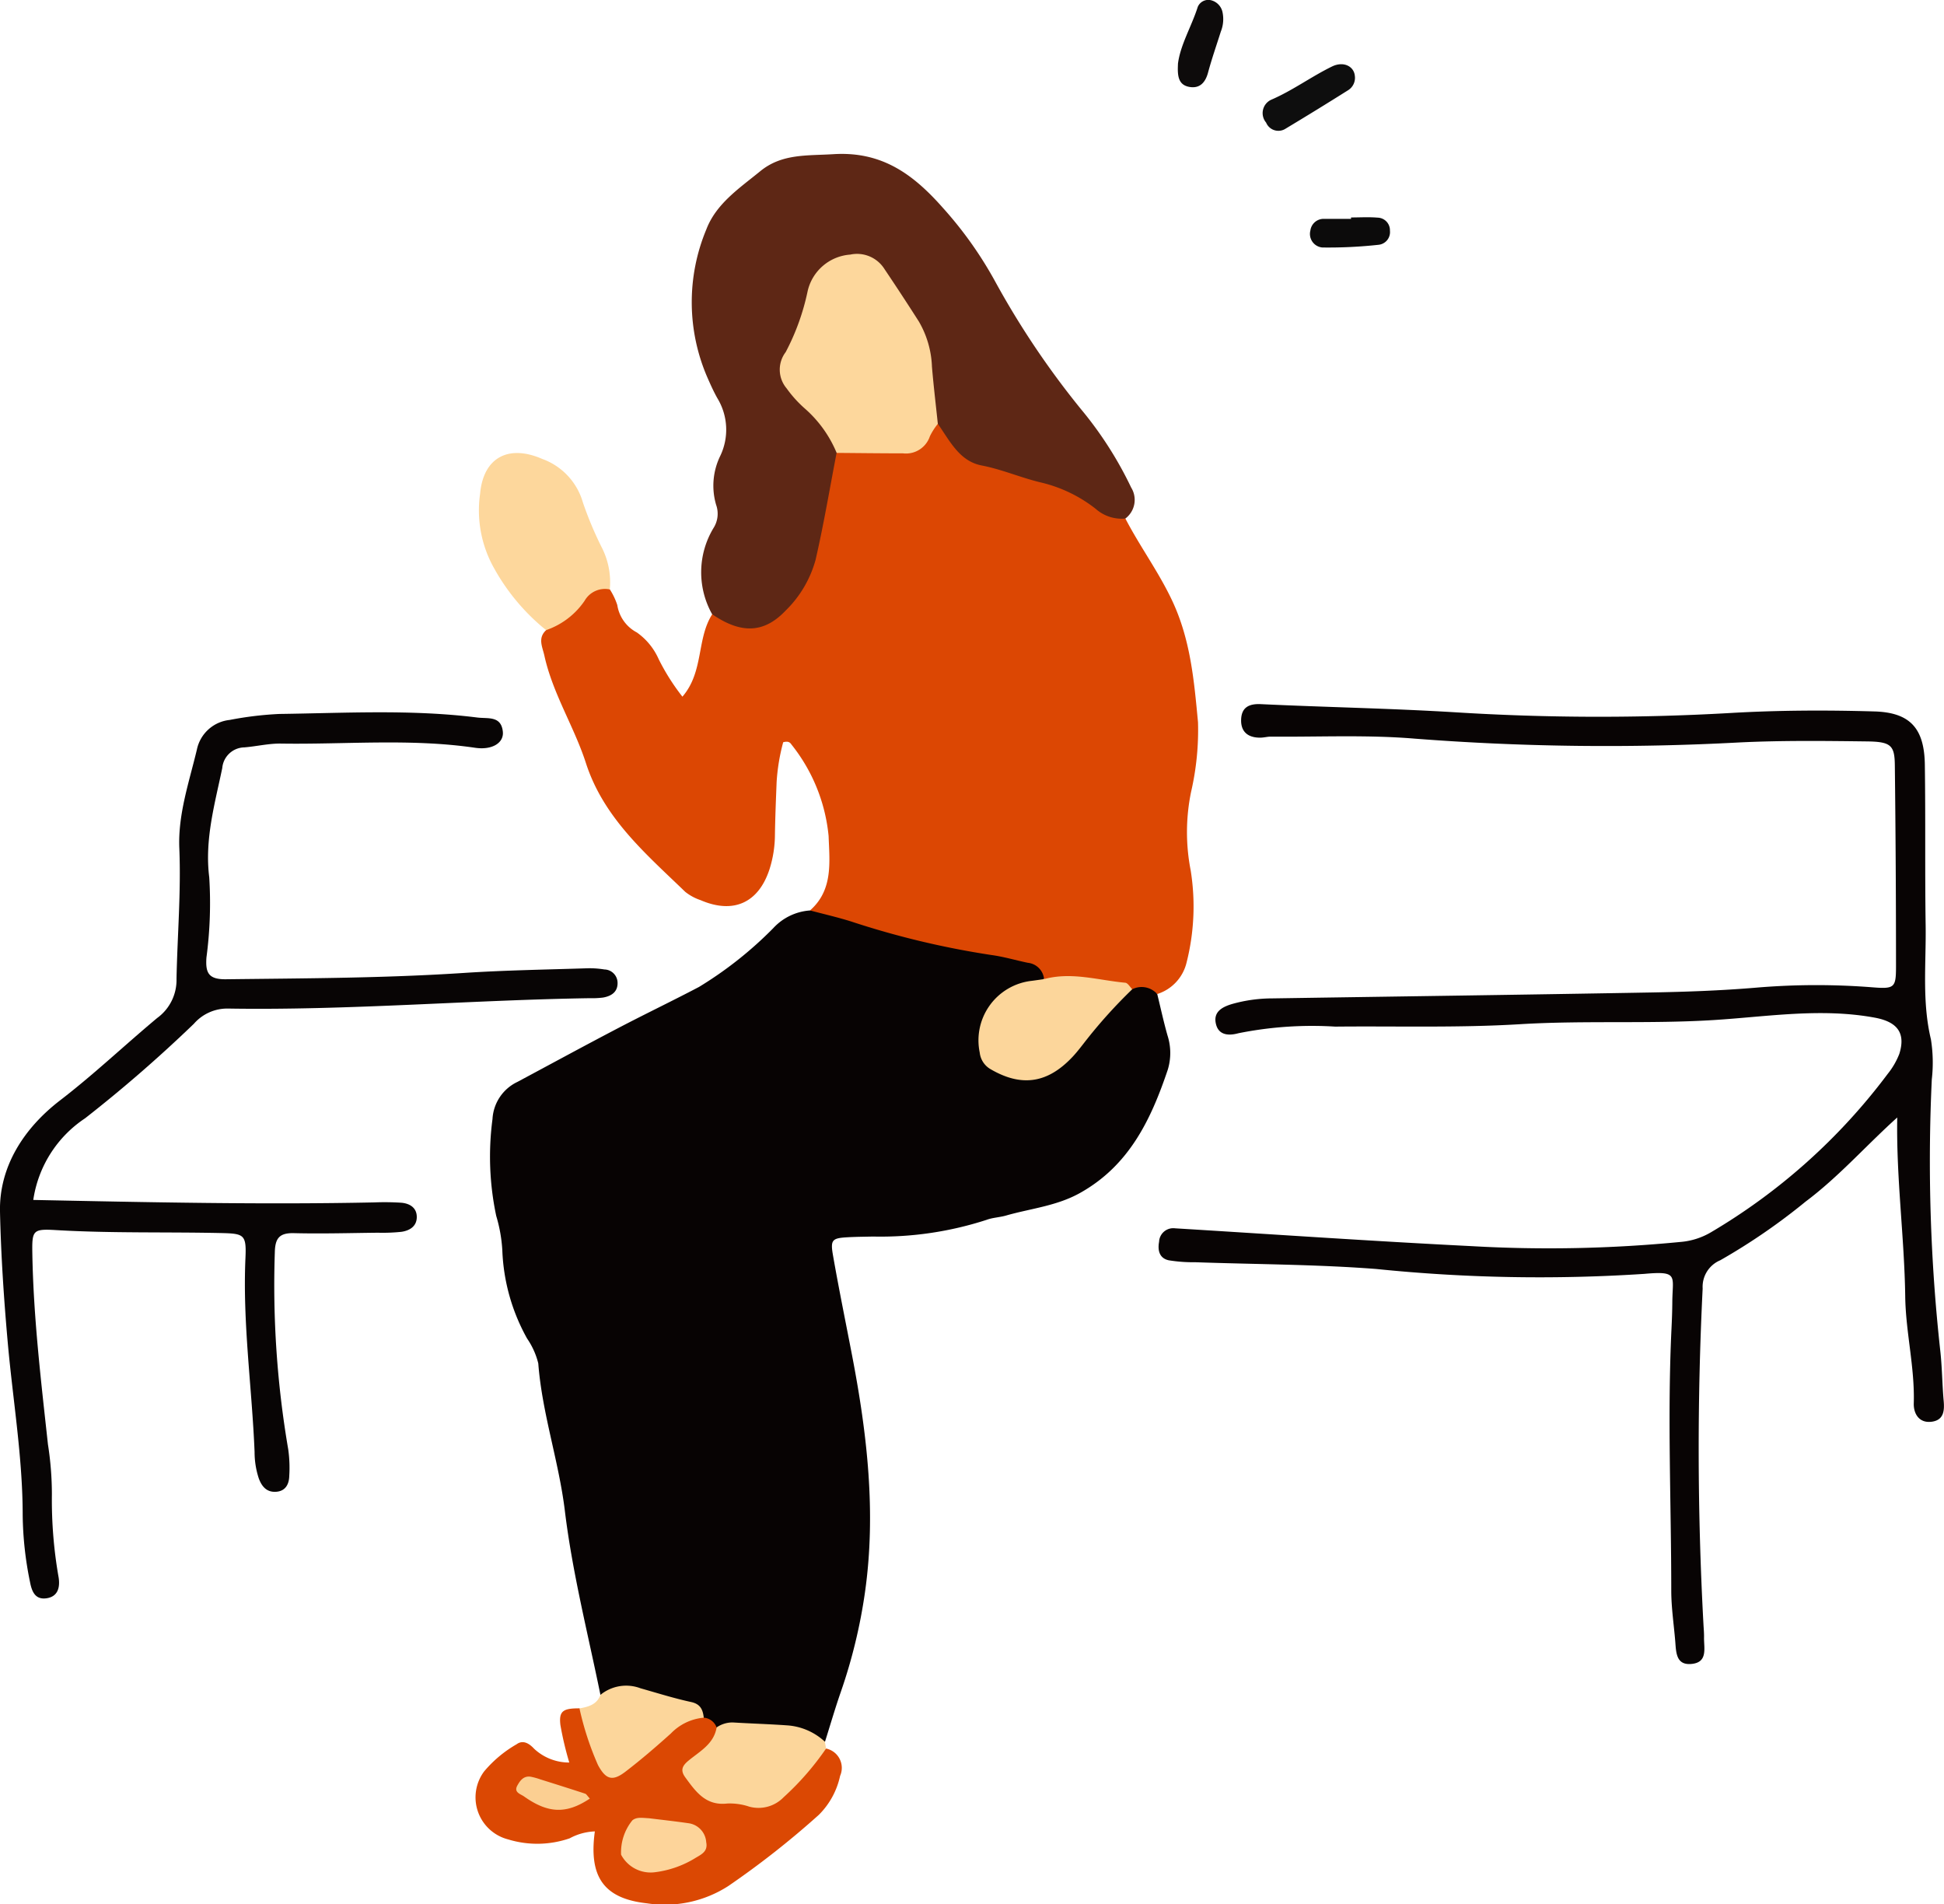 <svg id="グループ_4715" data-name="グループ 4715" xmlns="http://www.w3.org/2000/svg" xmlns:xlink="http://www.w3.org/1999/xlink" width="138.899" height="136.035" viewBox="0 0 138.899 136.035">
  <defs>
    <clipPath id="clip-path">
      <rect id="長方形_2797" data-name="長方形 2797" width="138.899" height="136.035" fill="none"/>
    </clipPath>
  </defs>
  <g id="グループ_4714" data-name="グループ 4714" clip-path="url(#clip-path)">
    <path id="パス_14730" data-name="パス 14730" d="M42.9,121.065c-.892-4.369-2-8.7-2.54-13.134-.43-3.55-1.626-6.958-1.9-10.539a5.415,5.415,0,0,0-.8-1.777,13.977,13.977,0,0,1-1.769-6.3,10.6,10.6,0,0,0-.435-2.455,20.426,20.426,0,0,1-.267-6.922,3.123,3.123,0,0,1,1.788-2.657c2.412-1.291,4.817-2.6,7.241-3.866,1.9-.994,3.831-1.918,5.726-2.914a27.419,27.419,0,0,0,5.306-4.2,3.946,3.946,0,0,1,2.631-1.264,3.015,3.015,0,0,1,2.254.1,93.328,93.328,0,0,0,12.1,2.882c.995.149,2.4.113,2.429,1.764-.345.778-1.176.712-1.794,1.006a3.455,3.455,0,0,0-2.291,3.641,1.7,1.7,0,0,0,1.138,1.793c1.932.745,3.038.6,4.371-.8,1.552-1.626,2.761-3.565,4.542-4.985.865-.447,1.585-.371,2.057.579.24.98.453,1.968.728,2.938a4.089,4.089,0,0,1,.019,2.469c-1.2,3.56-2.754,6.836-6.276,8.8-1.675.931-3.51,1.1-5.273,1.606-.456.132-.951.144-1.393.308a24.517,24.517,0,0,1-8.107,1.193c-.6.013-1.195.017-1.791.049-1.132.062-1.272.171-1.079,1.279.42,2.408.912,4.8,1.373,7.2,1.073,5.589,1.723,11.213.914,16.889a37.973,37.973,0,0,1-1.726,7.113c-.409,1.177-.757,2.376-1.133,3.565a20.208,20.208,0,0,0-7.641-.8,2.462,2.462,0,0,1-1.167-.745c-1.643-1.572-3.737-1.68-5.827-1.775-.466-.021-.939.219-1.4-.037" fill="#070303"/>
    <path id="パス_14731" data-name="パス 14731" d="M74.6,69.942a1.3,1.3,0,0,0-1.16-1.166c-.872-.181-1.732-.439-2.612-.557a61.359,61.359,0,0,1-10.033-2.4c-.961-.3-1.945-.525-2.919-.784,1.667-1.459,1.392-3.471,1.328-5.312a12.365,12.365,0,0,0-2.653-6.537c-.1-.149-.225-.265-.592-.164a14.167,14.167,0,0,0-.47,2.853c-.049,1.252-.1,2.505-.12,3.759a8.259,8.259,0,0,1-.39,2.467c-.789,2.409-2.595,3.206-4.923,2.2a3.581,3.581,0,0,1-1.095-.593c-2.815-2.72-5.832-5.274-7.1-9.208-.842-2.6-2.367-4.952-2.964-7.66-.14-.637-.493-1.254.124-1.825a31.931,31.931,0,0,1,2.986-2.781c.426-.415.993-.718,1.566-.13a4.838,4.838,0,0,1,.533,1.118A2.668,2.668,0,0,0,45.5,45.176a4.626,4.626,0,0,1,1.566,1.917,15.612,15.612,0,0,0,1.693,2.673c1.539-1.782,1.006-4.147,2.131-5.887a1.688,1.688,0,0,1,1.035.139c2.076.621,3.324.14,4.583-1.6a13.232,13.232,0,0,0,2.033-6.18,9.716,9.716,0,0,1,1.227-4.03,4.921,4.921,0,0,1,2.771-.3,4.175,4.175,0,0,0,4.163-1.69c.782-.268,1.08.367,1.394.826a5.124,5.124,0,0,0,3.422,2.027,24.313,24.313,0,0,1,8.89,3.969c1.038,2,2.378,3.81,3.348,5.875,1.314,2.8,1.562,5.721,1.842,8.678a19.625,19.625,0,0,1-.494,4.968,14.25,14.25,0,0,0-.029,5.617,16.3,16.3,0,0,1-.292,6.57,3.118,3.118,0,0,1-2.1,2.26,1.486,1.486,0,0,0-1.776-.346c-2.1-.28-4.224-.3-6.305-.723" fill="#dc4703"/>
    <path id="パス_14732" data-name="パス 14732" d="M80.406,37.042a2.8,2.8,0,0,1-2.12-.695,10.08,10.08,0,0,0-3.941-1.889c-1.41-.337-2.757-.928-4.214-1.21-1.589-.308-2.274-1.77-3.121-2.97-.919-1.213-.8-2.666-.908-4.056-.222-2.931-2.035-5.03-3.812-7.083-.859-.992-2.984-.443-3.693.858-1.053,1.935-1.338,4.175-2.307,6.165-.333.684.286,1.35.739,1.907.638.785,1.466,1.405,2.046,2.236.418.6,1.129,1.14.7,2.046-.491,2.546-.918,5.107-1.5,7.632a8.036,8.036,0,0,1-2.14,3.632c-1.556,1.641-3.2,1.668-5.252.262a6.118,6.118,0,0,1,.094-6.153,1.9,1.9,0,0,0,.188-1.668,4.846,4.846,0,0,1,.3-3.495,4.328,4.328,0,0,0-.207-4.112c-.263-.467-.484-.958-.7-1.45a13.5,13.5,0,0,1-.09-10.613c.71-1.853,2.375-2.947,3.85-4.155,1.546-1.267,3.341-1.1,5.218-1.217,3.489-.222,5.727,1.451,7.83,3.829a27.8,27.8,0,0,1,3.721,5.231,60.487,60.487,0,0,0,6.179,9.19,26.807,26.807,0,0,1,3.556,5.562,1.67,1.67,0,0,1-.415,2.216" fill="#5e2715"/>
    <path id="パス_14733" data-name="パス 14733" d="M50.286,122.7a1.067,1.067,0,0,1,.917.7c.434.965-.4,1.379-.856,1.954-.382.486-1.178.8-.765,1.621a2.64,2.64,0,0,0,1.784,1.368c2.588.7,4.685.118,6.23-2.173.354-.525.683-1.152,1.43-1.264a1.41,1.41,0,0,1,1,1.95,5.574,5.574,0,0,1-1.518,2.783,62.557,62.557,0,0,1-6.469,5.086,8.384,8.384,0,0,1-5.817,1.236c-3.053-.337-4.172-1.862-3.72-5.137a4.072,4.072,0,0,0-1.8.495,7.1,7.1,0,0,1-4.4.075,3.1,3.1,0,0,1-1.712-4.853A8.653,8.653,0,0,1,36.91,124.6c.449-.331.894-.07,1.254.32a3.657,3.657,0,0,0,2.511.984,23.2,23.2,0,0,1-.635-2.686c-.115-.989.184-1.189,1.364-1.185.861.553.839,1.532,1.122,2.356.777,2.253,1.289,2.426,3.048.9.855-.742,1.74-1.447,2.631-2.14.595-.462,1.234-1.019,2.081-.452" fill="#db4803"/>
    <path id="パス_14734" data-name="パス 14734" d="M43.572,42.107a1.671,1.671,0,0,0-1.8.806,5.483,5.483,0,0,1-2.753,2.1,15.075,15.075,0,0,1-3.814-4.6,8.416,8.416,0,0,1-.9-5.161c.238-2.587,2.044-3.515,4.434-2.47a4.669,4.669,0,0,1,2.91,3.115,25.932,25.932,0,0,0,1.3,3.117,5.49,5.49,0,0,1,.622,3.094" fill="#fdd79c"/>
    <path id="パス_14735" data-name="パス 14735" d="M59.026,124.9a19.842,19.842,0,0,1-3.037,3.485,2.5,2.5,0,0,1-2.452.672,4.347,4.347,0,0,0-1.581-.224c-1.526.172-2.239-.839-2.989-1.864-.367-.5-.23-.82.215-1.191.807-.672,1.823-1.188,2.021-2.383a1.993,1.993,0,0,1,1.158-.354c1.291.08,2.585.116,3.876.208a4.387,4.387,0,0,1,2.7,1.167c.028.161.057.323.085.484" fill="#fcd69b"/>
    <path id="パス_14736" data-name="パス 14736" d="M50.286,122.7a3.723,3.723,0,0,0-2.347,1.124c-1.056.95-2.135,1.88-3.263,2.743-.917.7-1.394.549-1.951-.486a21.243,21.243,0,0,1-1.321-4.043c.636-.114,1.244-.271,1.5-.97a2.9,2.9,0,0,1,2.857-.469c1.2.34,2.4.719,3.614.981.682.146.844.555.91,1.12" fill="#fcd69b"/>
    <path id="パス_14737" data-name="パス 14737" d="M74.6,69.942c1.96-.537,3.872.082,5.8.258.181.017.336.3.5.465a35.908,35.908,0,0,0-3.232,3.565c-.332.419-.65.853-1.015,1.244-1.8,1.927-3.679,2.2-5.918.877a1.558,1.558,0,0,1-.733-1.158,4.277,4.277,0,0,1,3.717-5.128c.292-.038.584-.082.876-.123" fill="#fcd69b"/>
    <path id="パス_14738" data-name="パス 14738" d="M59.779,32.352a8.579,8.579,0,0,0-2.265-3.161A8.621,8.621,0,0,1,56.2,27.738a2.069,2.069,0,0,1-.063-2.586,16.535,16.535,0,0,0,1.57-4.358,3.37,3.37,0,0,1,3.042-2.607A2.317,2.317,0,0,1,63.2,19.225q1.248,1.854,2.451,3.739a6.9,6.9,0,0,1,.937,3.23c.114,1.363.278,2.722.42,4.084a4.621,4.621,0,0,0-.567.885,1.8,1.8,0,0,1-1.919,1.222c-1.582,0-3.164-.021-4.746-.033" fill="#fdd79c"/>
    <path id="パス_14739" data-name="パス 14739" d="M46.369,129.884c.852.106,1.859.215,2.861.361a1.464,1.464,0,0,1,1.229,1.348c.143.706-.4.894-.855,1.181a7.192,7.192,0,0,1-2.857.972,2.386,2.386,0,0,1-2.37-1.258,3.623,3.623,0,0,1,.806-2.455c.311-.249.676-.174,1.186-.149" fill="#fdd49a"/>
    <path id="パス_14740" data-name="パス 14740" d="M42.144,128.479c-1.676,1.119-2.978,1.068-4.695-.148-.252-.179-.751-.289-.491-.771.194-.359.454-.719.957-.642a4.726,4.726,0,0,1,.685.187c1.071.336,2.141.673,3.208,1.023.092.03.154.155.336.351" fill="#fbcf92"/>
    <path id="パス_14741" data-name="パス 14741" d="M135.558,79.826c-2.244,2.02-4.174,4.231-6.536,6a44.193,44.193,0,0,1-6.11,4.2,2.053,2.053,0,0,0-1.257,2.018A231.131,231.131,0,0,0,121.711,116c.016.319.049.639.043.958-.015.761.286,1.774-.861,1.9-1.166.132-1.131-.861-1.2-1.655-.1-1.194-.281-2.389-.281-3.583,0-6.233-.283-12.467.016-18.7.031-.639.055-1.278.059-1.917.013-1.859.473-2.229-2.006-2.005a114.571,114.571,0,0,1-19.14-.349c-4.3-.332-8.624-.33-12.937-.483a10.937,10.937,0,0,1-1.9-.139c-.668-.146-.8-.714-.687-1.322a1.013,1.013,0,0,1,1.142-.962c7.08.433,14.157.923,21.241,1.276a96.978,96.978,0,0,0,14.846-.3A5.1,5.1,0,0,0,122.293,88a43.143,43.143,0,0,0,12.583-11.287,5.379,5.379,0,0,0,.832-1.435c.478-1.524-.183-2.293-1.76-2.584-3.842-.708-7.66-.071-11.469.17-4.632.292-9.262.017-13.894.3-4.383.265-8.79.127-13.186.171a26.7,26.7,0,0,0-6.914.473c-.629.173-1.379.181-1.594-.616-.243-.9.417-1.26,1.168-1.48a10.639,10.639,0,0,1,2.842-.393c9.03-.139,18.059-.261,27.088-.423,2.477-.045,4.957-.133,7.424-.339a51.2,51.2,0,0,1,8.38-.029c1.579.126,1.677.022,1.677-1.507q0-7.179-.084-14.358c-.015-1.41-.274-1.676-1.952-1.7-3.038-.038-6.081-.074-9.113.07a177.415,177.415,0,0,1-23.229-.268c-3.415-.286-6.867-.114-10.3-.144-.238,0-.476.067-.714.072-.851.018-1.414-.37-1.4-1.251S89.2,50.254,90.1,50.3c4.626.219,9.26.3,13.883.582a164.584,164.584,0,0,0,19.641.051c3.427-.2,6.874-.212,10.306-.112,2.569.075,3.564,1.228,3.6,3.809.055,3.833,0,7.668.058,11.5.038,2.7-.269,5.42.376,8.112a10.545,10.545,0,0,1,.063,2.866,123.854,123.854,0,0,0,.606,19.381c.134,1.188.135,2.391.243,3.582.064.7,0,1.347-.8,1.48-.948.156-1.36-.564-1.337-1.306.078-2.572-.576-5.077-.611-7.632-.058-4.233-.647-8.446-.57-12.784" fill="#080404"/>
    <path id="パス_14742" data-name="パス 14742" d="M2.374,85.716c8.248.167,16.312.344,24.38.176a18.527,18.527,0,0,1,1.915.023c.606.051,1.113.354,1.11,1.025s-.52.972-1.107,1.055A12.954,12.954,0,0,1,27,88.058c-2,.021-3.995.081-5.991.031-1.043-.026-1.353.357-1.373,1.376a69.42,69.42,0,0,0,.957,14.062,9.361,9.361,0,0,1,.075,1.9c-.015.616-.283,1.106-.971,1.138-.646.029-.991-.375-1.207-.958a6.009,6.009,0,0,1-.3-1.882c-.187-4.624-.862-9.22-.652-13.868.075-1.675-.1-1.739-1.771-1.776-3.912-.085-7.826.02-11.738-.209-1.69-.1-1.748,0-1.718,1.7.081,4.555.622,9.077,1.114,13.6a23.159,23.159,0,0,1,.283,3.571,31.77,31.77,0,0,0,.484,5.955c.1.677-.041,1.343-.848,1.47-.827.129-1.07-.475-1.2-1.16a24.889,24.889,0,0,1-.523-4.757c0-4.16-.706-8.262-1.071-12.39C.274,92.759.067,89.637,0,86.553c-.068-3.207,1.7-5.954,4.286-7.944C6.7,76.755,8.9,74.664,11.229,72.721a3.352,3.352,0,0,0,1.383-2.8c.062-3.108.33-6.209.2-9.329-.1-2.422.7-4.721,1.255-7.045a2.678,2.678,0,0,1,2.338-2.118A24.706,24.706,0,0,1,19.968,51c4.709-.063,9.425-.335,14.124.254.766.1,1.715-.146,1.836,1.014.082.788-.747,1.329-1.979,1.149-4.617-.678-9.253-.228-13.879-.3-.869-.013-1.739.2-2.611.271a1.616,1.616,0,0,0-1.579,1.481c-.536,2.573-1.267,5.108-.93,7.8a29.5,29.5,0,0,1-.2,5.734c-.076,1.082.141,1.563,1.391,1.549,5.668-.067,11.334-.079,16.995-.451,2.947-.194,5.9-.237,8.857-.334a6.611,6.611,0,0,1,1.191.085.963.963,0,0,1,.94.914c.032.684-.432.988-1.033,1.093a6.082,6.082,0,0,1-.956.045c-8.62.136-17.223.88-25.85.741a3.167,3.167,0,0,0-2.432,1.087,100.15,100.15,0,0,1-7.775,6.753,8.474,8.474,0,0,0-3.7,5.829" fill="#080505"/>
    <path id="パス_14743" data-name="パス 14743" d="M96.809,5.463a1.045,1.045,0,0,1-.515,1q-2.2,1.385-4.43,2.724a.948.948,0,0,1-1.4-.43,1.05,1.05,0,0,1,.357-1.629c1.533-.659,2.868-1.654,4.35-2.377.84-.41,1.6,0,1.636.713" fill="#0e0e0e"/>
    <path id="パス_14744" data-name="パス 14744" d="M84.162,4.582c.163-1.369.968-2.673,1.42-4.094a.817.817,0,0,1,1-.456,1.111,1.111,0,0,1,.765.831,2.4,2.4,0,0,1-.119,1.394c-.308.976-.648,1.944-.914,2.932-.194.719-.6,1.151-1.338,1.019-.8-.143-.852-.813-.81-1.626" fill="#0d0b0b"/>
    <path id="パス_14745" data-name="パス 14745" d="M96.53,15.534c.631,0,1.266-.041,1.893.013a.9.9,0,0,1,.888.931.91.91,0,0,1-.812,1.008,32.737,32.737,0,0,1-4.019.193.972.972,0,0,1-.853-1.214.955.955,0,0,1,1.005-.83c.632,0,1.265,0,1.9,0v-.1" fill="#0c0b0b"/>
  </g>
</svg>
